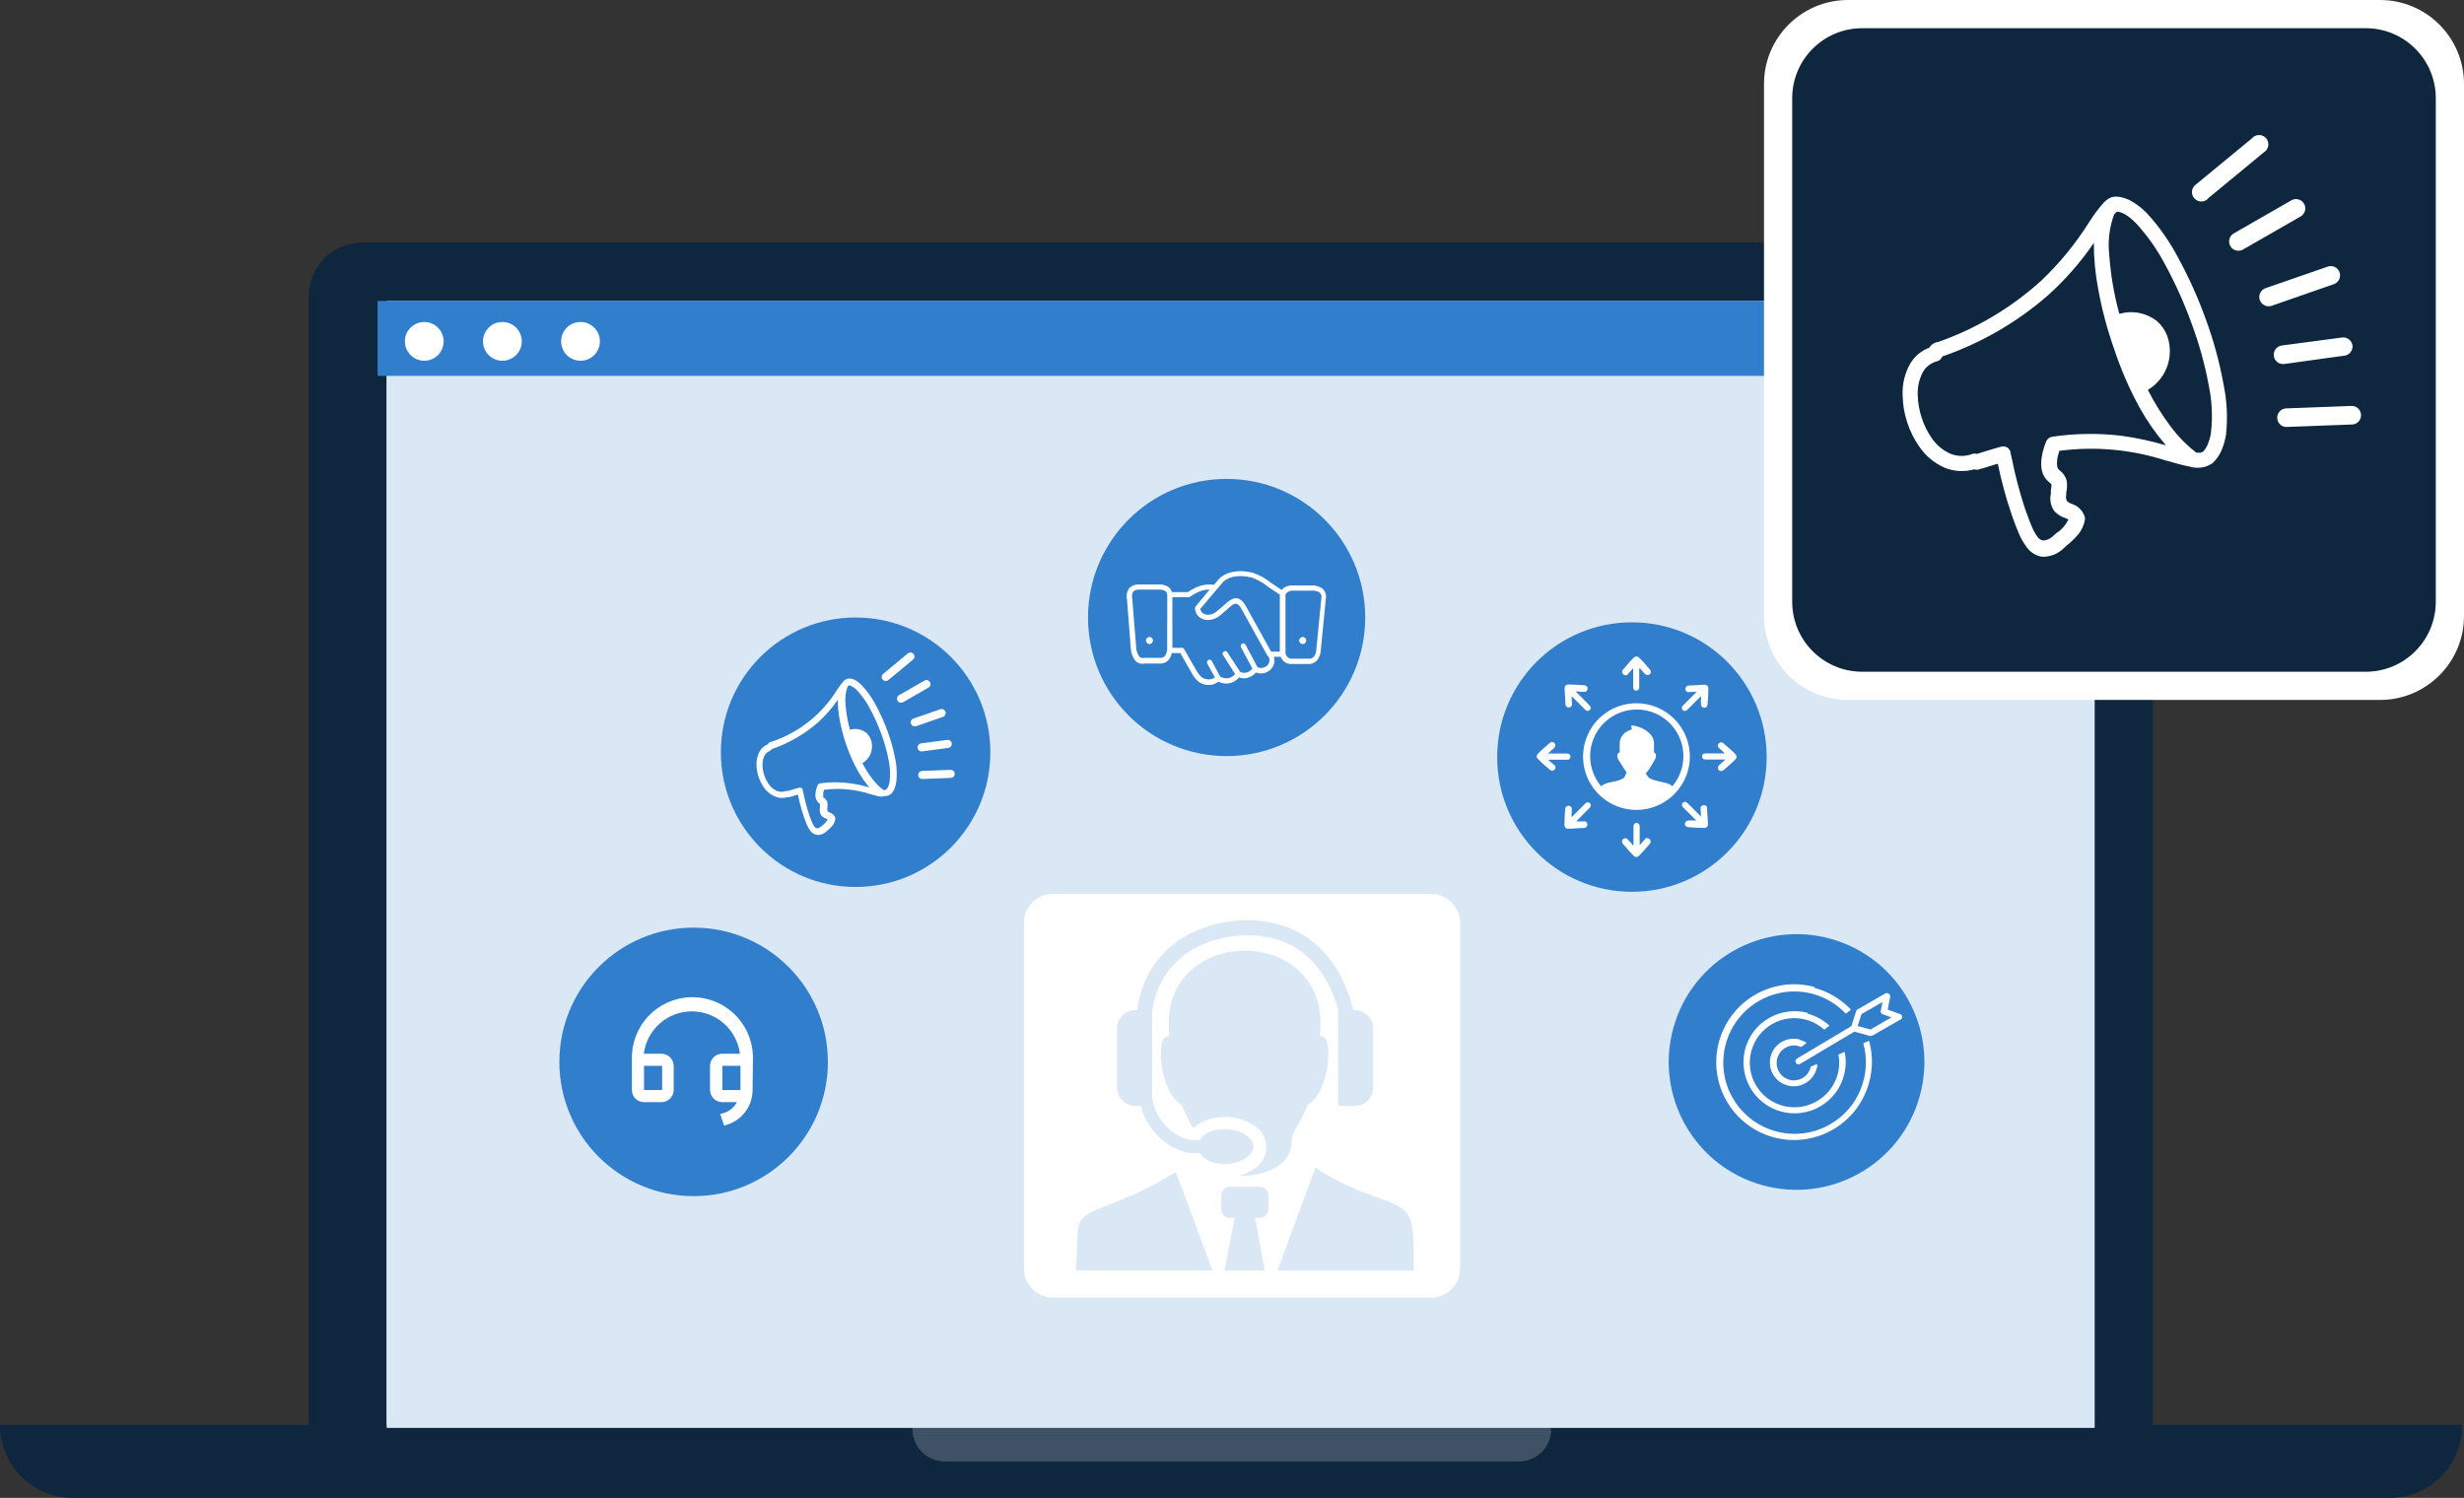 <svg width="352" height="214" viewBox="0 0 352 214" fill="none" xmlns="http://www.w3.org/2000/svg">
<rect x="0" y="0" width="352" height="214" fill="#333333" stroke="none"/>
<g clip-path="url(#clip0_387_712)">
<path d="M299.93 34.63H51.8C49.755 34.63 47.794 35.442 46.348 36.888C44.902 38.334 44.09 40.295 44.09 42.34V42.34V203.58H307.56V42.35C307.563 40.317 306.762 38.365 305.334 36.92C303.905 35.474 301.962 34.651 299.93 34.63V34.63Z" fill="#0E263E"/>
<path d="M296.59 43.76H55.25V203.57H296.59V43.76Z" fill="white"/>
<path d="M351.73 203.58H5.3851e-06C-0.003 206.324 1.078 208.957 3.007 210.909C4.935 212.86 7.556 213.971 10.3 214H341.53C344.263 213.966 346.871 212.85 348.782 210.897C350.694 208.944 351.754 206.313 351.73 203.58V203.58Z" fill="#0E263E"/>
<path opacity="0.2" d="M220.87 203.58H131C130.917 203.577 130.834 203.591 130.757 203.62C130.679 203.649 130.609 203.694 130.548 203.75C130.488 203.807 130.439 203.875 130.405 203.95C130.371 204.026 130.352 204.107 130.35 204.19V204.19C130.351 204.798 130.472 205.4 130.707 205.962C130.942 206.523 131.285 207.033 131.717 207.461C132.149 207.889 132.661 208.228 133.225 208.458C133.788 208.688 134.391 208.804 135 208.8H217C218.221 208.795 219.39 208.307 220.254 207.444C221.117 206.58 221.604 205.411 221.61 204.19V204.19C221.43 203.85 221.15 203.58 220.87 203.58Z" fill="white"/>
<path d="M299.24 43H55.24V204H299.24V43Z" fill="#DAE8F6"/>
<path d="M297.999 43H53.94V53.7H297.999V43Z" fill="#307ECC"/>
<path d="M82.93 51.54C84.46 51.54 85.7 50.3 85.7 48.77C85.7 47.24 84.46 46 82.93 46C81.4 46 80.16 47.24 80.16 48.77C80.16 50.3 81.4 51.54 82.93 51.54Z" fill="white"/>
<path d="M71.77 51.54C73.3 51.54 74.54 50.3 74.54 48.77C74.54 47.24 73.3 46 71.77 46C70.24 46 69 47.24 69 48.77C69 50.3 70.24 51.54 71.77 51.54Z" fill="white"/>
<path d="M60.61 51.54C62.14 51.54 63.38 50.3 63.38 48.77C63.38 47.24 62.14 46 60.61 46C59.08 46 57.84 47.24 57.84 48.77C57.84 50.3 59.08 51.54 60.61 51.54Z" fill="white"/>
<path d="M340 0H264C257.373 0 252 5.373 252 12V88C252 94.627 257.373 100 264 100H340C346.627 100 352 94.627 352 88V12C352 5.373 346.627 0 340 0Z" fill="white"/>
<path d="M337.969 4.03H266.029C260.506 4.03 256.029 8.507 256.029 14.03V85.97C256.029 91.493 260.506 95.97 266.029 95.97H337.969C343.492 95.97 347.969 91.493 347.969 85.97V14.03C347.969 8.507 343.492 4.03 337.969 4.03Z" fill="#0E263E"/>
<path d="M204.419 127.7H150.449C148.146 127.7 146.279 129.567 146.279 131.87V181.22C146.279 183.523 148.146 185.39 150.449 185.39H204.419C206.722 185.39 208.589 183.523 208.589 181.22V131.87C208.589 129.567 206.722 127.7 204.419 127.7Z" fill="white"/>
<path d="M99.09 170.89C109.683 170.89 118.27 162.303 118.27 151.71C118.27 141.117 109.683 132.53 99.09 132.53C88.497 132.53 79.91 141.117 79.91 151.71C79.91 162.303 88.497 170.89 99.09 170.89Z" fill="#307ECC"/>
<path d="M122.23 126.72C132.862 126.72 141.48 118.101 141.48 107.47C141.48 96.838 132.862 88.22 122.23 88.22C111.599 88.22 102.98 96.838 102.98 107.47C102.98 118.101 111.599 126.72 122.23 126.72Z" fill="#307ECC"/>
<path d="M175.23 108.02C186.165 108.02 195.03 99.155 195.03 88.22C195.03 77.285 186.165 68.42 175.23 68.42C164.294 68.42 155.43 77.285 155.43 88.22C155.43 99.155 164.294 108.02 175.23 108.02Z" fill="#307ECC"/>
<path d="M233.131 127.41C243.762 127.41 252.381 118.791 252.381 108.16C252.381 97.528 243.762 88.91 233.131 88.91C222.499 88.91 213.881 97.528 213.881 108.16C213.881 118.791 222.499 127.41 233.131 127.41Z" fill="#307ECC"/>
<path d="M273.973 157.501C277.163 147.934 271.994 137.593 262.427 134.403C252.86 131.213 242.518 136.382 239.329 145.949C236.139 155.516 241.308 165.858 250.875 169.048C260.442 172.237 270.784 167.068 273.973 157.501Z" fill="#307ECC"/>
<path fill-rule="evenodd" clip-rule="evenodd" d="M170.389 161.05C169.785 160.047 169.27 158.993 168.849 157.9C165.529 156.03 164.999 147.44 167.019 148.09C167.019 147.77 166.969 146.87 166.969 146.22C166.969 132.36 188.649 132.35 188.649 146.22C188.649 146.85 188.589 147.74 188.589 148.09C190.589 147.44 190.109 155.97 186.769 157.9C185.919 160.3 184.409 161.9 184.539 162.97C184.539 166.59 180.669 167.89 177.799 167.97C177.536 167.99 177.272 167.99 177.009 167.97C177.655 167.802 178.271 167.539 178.839 167.19V167.19C179.695 166.774 180.355 166.041 180.678 165.147C181.001 164.252 180.962 163.266 180.569 162.4C180.224 161.622 179.61 160.993 178.839 160.63V160.63C177.72 159.944 176.433 159.58 175.119 159.58C174.092 159.548 173.069 159.735 172.119 160.13C171.532 160.357 170.995 160.696 170.539 161.13H170.389V161.05ZM193.459 144.32H193.319C191.959 138.41 188.459 134.32 184.319 132.62C181.891 131.672 179.276 131.299 176.679 131.53C174.115 131.733 171.623 132.48 169.369 133.72C167.466 134.818 165.849 136.35 164.652 138.193C163.454 140.035 162.71 142.135 162.479 144.32H162.199C161.535 144.323 160.896 144.575 160.409 145.027C159.922 145.479 159.622 146.098 159.569 146.76V155.58C159.622 156.242 159.922 156.861 160.409 157.313C160.896 157.765 161.535 158.017 162.199 158.02H162.969C163.819 161.54 167.239 164.76 170.729 164.76H171.419C172.009 165.7 173.169 166.3 175.069 166.3C176.969 166.3 179.069 165.18 179.069 163.81C179.069 162.44 177.069 161.32 175.069 161.32C173.069 161.32 171.919 161.97 171.349 162.92H170.749C167.749 162.92 164.809 159.67 164.599 156.73V144.48C164.814 142.655 165.449 140.904 166.456 139.367C167.462 137.829 168.812 136.546 170.399 135.62C172.388 134.526 174.587 133.869 176.849 133.69C179.128 133.481 181.424 133.799 183.559 134.62C187.009 136.02 189.949 139.51 191.169 144.31V158H193.539C194.204 157.997 194.843 157.745 195.33 157.293C195.817 156.841 196.117 156.222 196.169 155.56V146.76C196.124 146.095 195.826 145.473 195.338 145.019C194.849 144.566 194.206 144.316 193.539 144.32H193.459ZM179.259 174H179.999C180.158 173.999 180.315 173.966 180.46 173.904C180.606 173.842 180.738 173.751 180.849 173.638C180.959 173.524 181.046 173.39 181.105 173.243C181.163 173.096 181.192 172.938 181.189 172.78V172.78V170.78C181.192 170.622 181.163 170.464 181.105 170.317C181.046 170.17 180.959 170.035 180.849 169.922C180.738 169.809 180.606 169.718 180.46 169.656C180.315 169.594 180.158 169.561 179.999 169.56H175.649C175.333 169.57 175.033 169.703 174.813 169.931C174.592 170.159 174.469 170.463 174.469 170.78V172.78C174.469 173.097 174.592 173.401 174.813 173.629C175.033 173.856 175.333 173.99 175.649 174H176.379L174.939 181.5H180.679L179.299 174H179.259ZM153.689 181.5C154.259 174 152.779 174.26 158.969 171.9C162.111 170.713 165.126 169.216 167.969 167.43L173.219 181.5H153.689ZM187.909 166.82C190.512 168.519 193.317 169.886 196.259 170.89C201.999 172.89 201.999 173.12 201.949 181.53H182.499L187.909 166.82Z" fill="#DAE8F6"/>
<path d="M107.511 155.73C107.512 156.911 107.11 158.058 106.371 158.98C105.627 159.899 104.594 160.541 103.441 160.8L102.881 159.14C103.387 159.062 103.869 158.87 104.291 158.58C104.7 158.282 105.04 157.9 105.291 157.46H103.161C102.703 157.455 102.266 157.271 101.943 156.947C101.62 156.624 101.436 156.187 101.431 155.73V152.27C101.436 151.813 101.62 151.376 101.943 151.052C102.266 150.729 102.703 150.545 103.161 150.54H105.701C105.489 148.869 104.674 147.332 103.411 146.219C102.147 145.105 100.52 144.491 98.836 144.491C97.151 144.491 95.525 145.105 94.261 146.219C92.997 147.332 92.183 148.869 91.971 150.54H94.511C94.968 150.545 95.405 150.729 95.728 151.052C96.052 151.376 96.236 151.813 96.241 152.27V155.73C96.236 156.187 96.052 156.624 95.728 156.947C95.405 157.271 94.968 157.455 94.511 157.46H92.001C91.775 157.461 91.551 157.418 91.342 157.333C91.132 157.248 90.942 157.122 90.781 156.963C90.621 156.804 90.493 156.616 90.405 156.407C90.318 156.199 90.272 155.976 90.271 155.75V151.41C90.192 149.117 91.028 146.887 92.594 145.211C94.16 143.534 96.328 142.548 98.621 142.47C100.913 142.392 103.143 143.227 104.82 144.793C106.497 146.359 107.482 148.527 107.561 150.82C107.571 151.016 107.571 151.213 107.561 151.41L107.511 155.73ZM105.781 155.73V152.27H103.191V155.73H105.781ZM92.001 152.27V155.73H94.591V152.27H92.001Z" fill="white"/>
<path fill-rule="evenodd" clip-rule="evenodd" d="M126.91 97.16C126.79 97.256 126.637 97.302 126.484 97.287C126.331 97.272 126.189 97.198 126.09 97.08C126.041 97.022 126.005 96.955 125.982 96.882C125.96 96.81 125.952 96.734 125.96 96.658C125.967 96.583 125.99 96.51 126.026 96.443C126.062 96.376 126.111 96.317 126.17 96.27L129.64 93.4C129.697 93.34 129.765 93.293 129.841 93.262C129.918 93.231 129.999 93.217 130.082 93.22C130.164 93.223 130.244 93.243 130.318 93.28C130.392 93.316 130.457 93.368 130.509 93.432C130.561 93.495 130.599 93.569 130.62 93.649C130.642 93.728 130.646 93.811 130.633 93.892C130.62 93.973 130.59 94.051 130.544 94.119C130.499 94.188 130.44 94.246 130.37 94.29L126.91 97.16V97.16ZM110.08 107.24C109.9 107.294 109.732 107.382 109.586 107.5C109.44 107.619 109.319 107.765 109.23 107.93C109.012 108.36 108.909 108.839 108.93 109.32C108.93 109.551 108.95 109.782 108.99 110.01C109.079 110.491 109.23 110.958 109.44 111.4C109.548 111.607 109.668 111.807 109.8 112V112C110.087 112.442 110.497 112.789 110.98 113C111.412 113.161 111.888 113.161 112.32 113V113C112.376 112.99 112.434 112.99 112.49 113H112.61L113.01 112.87L113.37 112.76L113.75 112.65L114.11 112.55C114.226 112.505 114.354 112.505 114.47 112.55V112.55C114.571 112.615 114.646 112.714 114.68 112.83C114.685 112.85 114.685 112.87 114.68 112.89C114.68 113.03 114.75 113.18 114.78 113.33C114.984 114.371 115.258 115.396 115.6 116.4L115.69 116.66C115.79 116.94 115.89 117.22 116.01 117.48C116.103 117.711 116.224 117.929 116.37 118.13V118.13C116.41 118.188 116.462 118.236 116.523 118.272C116.583 118.309 116.65 118.332 116.72 118.34C116.933 118.325 117.134 118.236 117.29 118.09L117.58 117.84C117.864 117.631 118.094 117.356 118.25 117.04H118.19L118 116.95C117.746 116.867 117.518 116.719 117.34 116.52C117.231 116.367 117.156 116.192 117.12 116.008C117.084 115.823 117.087 115.633 117.13 115.45C117.125 115.42 117.125 115.39 117.13 115.36C117.13 115.36 117.13 115.29 117.13 115.26C117.141 115.127 117.141 114.993 117.13 114.86V114.86C117.077 114.82 117.027 114.777 116.98 114.73L116.89 114.65C116.754 114.517 116.649 114.357 116.58 114.18C116.514 113.98 116.483 113.77 116.49 113.56C116.491 113.338 116.518 113.116 116.57 112.9C116.629 112.658 116.706 112.421 116.8 112.19C116.829 112.118 116.878 112.056 116.94 112.01C117.003 111.957 117.079 111.922 117.16 111.91V111.91C118.593 111.711 120.047 111.711 121.48 111.91C122.401 112.034 123.31 112.231 124.2 112.5C123.576 111.773 123.027 110.986 122.56 110.15C121.912 108.995 121.369 107.783 120.94 106.53C120.505 105.303 120.17 104.042 119.94 102.76C119.766 101.84 119.682 100.906 119.69 99.97C118.864 101.174 117.897 102.275 116.81 103.25C114.921 104.887 112.739 106.153 110.38 106.98C110.35 106.984 110.32 106.984 110.29 106.98V106.98L110.24 107.06C110.211 107.107 110.174 107.147 110.13 107.18V107.18C110.084 107.214 110.034 107.241 109.98 107.26L110.08 107.24ZM123.19 109C123.597 109.798 124.076 110.558 124.62 111.27C125.071 111.87 125.603 112.405 126.2 112.86H126.34C126.383 112.866 126.427 112.866 126.47 112.86C126.52 112.849 126.567 112.828 126.61 112.8C126.737 112.668 126.836 112.512 126.9 112.34C126.999 112.114 127.066 111.875 127.1 111.63C127.205 110.659 127.162 109.678 126.97 108.72C126.728 107.401 126.37 106.106 125.9 104.85C125.446 103.597 124.897 102.38 124.26 101.21C123.783 100.298 123.192 99.452 122.5 98.69C122.311 98.487 122.1 98.305 121.87 98.15C121.715 98.037 121.538 97.959 121.35 97.92H121.26C121.231 97.944 121.204 97.971 121.18 98L121.09 98.09C120.795 98.885 120.692 99.738 120.79 100.58C120.873 101.822 121.084 103.052 121.42 104.25C121.813 104.132 122.229 104.109 122.632 104.184C123.035 104.259 123.415 104.429 123.74 104.68C124.051 104.947 124.286 105.292 124.42 105.68C124.562 106.066 124.61 106.481 124.56 106.89C124.523 107.326 124.382 107.747 124.149 108.118C123.916 108.489 123.597 108.798 123.22 109.02L123.19 109ZM126.12 113.8C126.074 113.81 126.026 113.81 125.98 113.8H125.85H125.67C125.23 113.72 124.81 113.59 124.35 113.46C122.214 112.759 119.949 112.547 117.72 112.84C117.673 112.963 117.636 113.09 117.61 113.22C117.596 113.346 117.596 113.474 117.61 113.6C117.599 113.686 117.599 113.774 117.61 113.86C117.618 113.913 117.643 113.962 117.68 114H117.74C117.952 114.149 118.11 114.363 118.19 114.61C118.244 114.871 118.244 115.139 118.19 115.4C118.19 115.4 118.19 115.51 118.19 115.56C118.163 115.683 118.184 115.812 118.25 115.92C118.324 115.989 118.413 116.041 118.51 116.07V116.07C118.691 116.123 118.858 116.216 118.998 116.343C119.138 116.469 119.248 116.625 119.32 116.8C119.329 116.846 119.329 116.894 119.32 116.94C119.33 116.986 119.33 117.034 119.32 117.08C119.261 117.409 119.116 117.716 118.9 117.97C118.717 118.199 118.509 118.407 118.28 118.59L118.06 118.79C117.888 118.956 117.684 119.086 117.461 119.172C117.237 119.258 116.999 119.298 116.76 119.29C116.56 119.266 116.368 119.201 116.196 119.097C116.023 118.994 115.875 118.855 115.76 118.69C115.574 118.438 115.416 118.167 115.29 117.88C115.16 117.58 115.04 117.27 114.93 116.96L114.84 116.7C114.489 115.659 114.206 114.597 113.99 113.52L113.74 113.59L113.36 113.71L113 113.82H112.94C112.872 113.859 112.797 113.882 112.72 113.89C112.651 113.904 112.579 113.904 112.51 113.89C111.91 114.065 111.267 114.03 110.69 113.79C110.051 113.509 109.504 113.055 109.11 112.48V112.48C108.951 112.246 108.808 112.002 108.68 111.75C108.549 111.489 108.439 111.218 108.35 110.94C108.264 110.665 108.198 110.384 108.15 110.1C108.104 109.822 108.077 109.542 108.07 109.26C108.051 108.607 108.199 107.96 108.5 107.38C108.77 106.891 109.207 106.515 109.73 106.32V106.24C109.764 106.201 109.801 106.164 109.84 106.13V106.13L109.98 106.04L110.15 105.98H110.21C114.106 104.681 117.422 102.055 119.58 98.56V98.56C119.854 98.121 120.165 97.706 120.51 97.32V97.32C120.575 97.251 120.645 97.188 120.72 97.13C120.79 97.078 120.868 97.038 120.95 97.01C121.037 96.98 121.128 96.959 121.22 96.95H121.52C121.817 97 122.1 97.112 122.35 97.28C122.662 97.48 122.947 97.719 123.2 97.99C123.943 98.805 124.578 99.713 125.09 100.69C125.757 101.911 126.328 103.181 126.8 104.49C127.291 105.815 127.666 107.18 127.92 108.57C128.124 109.614 128.165 110.684 128.04 111.74C127.99 112.084 127.896 112.42 127.76 112.74C127.64 113.014 127.466 113.263 127.25 113.47C127.126 113.554 126.992 113.622 126.85 113.67C126.72 113.709 126.586 113.732 126.45 113.74H126.21L126.12 113.8ZM131.77 111.29C131.694 111.293 131.619 111.28 131.548 111.253C131.477 111.227 131.412 111.186 131.357 111.134C131.303 111.082 131.259 111.019 131.228 110.95C131.198 110.88 131.181 110.806 131.18 110.73C131.176 110.655 131.187 110.58 131.213 110.509C131.238 110.438 131.278 110.373 131.33 110.318C131.381 110.263 131.443 110.219 131.512 110.188C131.58 110.158 131.655 110.141 131.73 110.14L135.73 109.99C135.812 109.979 135.895 109.986 135.974 110.01C136.053 110.034 136.126 110.074 136.188 110.129C136.25 110.183 136.3 110.25 136.334 110.326C136.368 110.401 136.386 110.482 136.386 110.565C136.386 110.648 136.368 110.729 136.334 110.804C136.3 110.88 136.25 110.947 136.188 111.001C136.126 111.056 136.053 111.096 135.974 111.12C135.895 111.144 135.812 111.151 135.73 111.14L131.73 111.29H131.77ZM131.66 107.36C131.519 107.362 131.381 107.313 131.274 107.221C131.166 107.129 131.096 107.001 131.076 106.861C131.057 106.721 131.089 106.578 131.167 106.46C131.245 106.342 131.363 106.257 131.5 106.22L135.24 105.72C135.319 105.699 135.402 105.694 135.483 105.708C135.565 105.721 135.642 105.751 135.711 105.796C135.779 105.842 135.837 105.901 135.881 105.971C135.925 106.04 135.954 106.118 135.965 106.199C135.976 106.281 135.97 106.364 135.947 106.443C135.924 106.522 135.885 106.595 135.831 106.657C135.778 106.72 135.712 106.77 135.637 106.805C135.563 106.84 135.482 106.859 135.4 106.86L131.66 107.36ZM130.87 103.75C130.725 103.798 130.568 103.787 130.431 103.72C130.295 103.652 130.19 103.534 130.14 103.39C130.113 103.319 130.101 103.244 130.104 103.168C130.108 103.093 130.126 103.018 130.159 102.95C130.192 102.882 130.238 102.821 130.295 102.771C130.352 102.721 130.418 102.683 130.49 102.66L134.32 101.33C134.391 101.303 134.468 101.291 134.544 101.294C134.62 101.297 134.695 101.316 134.764 101.348C134.833 101.381 134.895 101.427 134.946 101.484C134.997 101.541 135.035 101.608 135.06 101.68C135.085 101.752 135.096 101.829 135.091 101.905C135.087 101.981 135.067 102.056 135.034 102.125C135 102.194 134.954 102.255 134.896 102.306C134.839 102.356 134.772 102.395 134.7 102.42L130.87 103.75V103.75ZM129.07 100.28C129.004 100.329 128.929 100.364 128.848 100.382C128.768 100.4 128.685 100.4 128.604 100.383C128.524 100.367 128.448 100.333 128.381 100.285C128.315 100.236 128.259 100.174 128.219 100.103C128.178 100.031 128.153 99.952 128.145 99.87C128.137 99.788 128.147 99.706 128.174 99.628C128.2 99.55 128.243 99.479 128.299 99.419C128.356 99.359 128.424 99.311 128.5 99.28L132.13 97.2C132.261 97.146 132.406 97.141 132.54 97.187C132.674 97.233 132.786 97.326 132.856 97.448C132.926 97.571 132.949 97.715 132.92 97.854C132.892 97.992 132.813 98.115 132.7 98.2L129.07 100.29V100.28Z" fill="white"/>
<path fill-rule="evenodd" clip-rule="evenodd" d="M315.411 28.41C315.278 28.539 315.12 28.64 314.946 28.705C314.773 28.77 314.588 28.798 314.403 28.788C314.218 28.778 314.037 28.73 313.872 28.646C313.706 28.563 313.56 28.446 313.442 28.303C313.324 28.16 313.237 27.994 313.186 27.816C313.136 27.638 313.123 27.451 313.148 27.268C313.173 27.084 313.236 26.908 313.333 26.75C313.43 26.592 313.559 26.456 313.711 26.35L321.711 19.76C321.836 19.613 321.991 19.495 322.166 19.414C322.341 19.333 322.531 19.291 322.724 19.291C322.917 19.29 323.108 19.332 323.283 19.413C323.458 19.494 323.613 19.612 323.738 19.759C323.863 19.906 323.955 20.078 324.006 20.264C324.058 20.45 324.069 20.645 324.037 20.835C324.006 21.026 323.934 21.207 323.826 21.367C323.718 21.526 323.576 21.661 323.411 21.76L315.411 28.36V28.41ZM276.661 51.63C276.238 51.748 275.844 51.95 275.5 52.223C275.157 52.496 274.871 52.835 274.661 53.22C274.158 54.209 273.917 55.311 273.961 56.42C273.972 56.956 274.022 57.491 274.111 58.02C274.205 58.569 274.339 59.11 274.511 59.64C274.684 60.178 274.894 60.702 275.141 61.21C275.382 61.688 275.656 62.149 275.961 62.59V62.59C276.637 63.588 277.584 64.373 278.691 64.85C279.685 65.232 280.786 65.232 281.781 64.85V64.85C281.992 64.781 282.22 64.781 282.431 64.85L283.351 64.56L284.191 64.3L285.071 64.04L285.891 63.81C286.03 63.773 286.174 63.763 286.317 63.782C286.459 63.801 286.596 63.848 286.721 63.92V63.92C286.961 64.061 287.137 64.291 287.211 64.56C287.216 64.6 287.216 64.64 287.211 64.68C287.291 65.02 287.381 65.36 287.441 65.68C287.92 68.08 288.548 70.448 289.321 72.77L289.541 73.37C289.771 74.01 290.011 74.66 290.271 75.26C290.488 75.784 290.767 76.281 291.101 76.74V76.74C291.195 76.872 291.315 76.983 291.455 77.066C291.594 77.149 291.75 77.201 291.911 77.22C292.401 77.19 292.865 76.988 293.221 76.65L293.881 76.07H293.931C294.594 75.597 295.127 74.964 295.481 74.23L295.331 74.14C295.224 74.087 295.114 74.04 295.001 74V74C294.408 73.808 293.877 73.463 293.461 73C293.214 72.644 293.044 72.241 292.962 71.815C292.879 71.39 292.886 70.953 292.981 70.53C292.981 70.45 292.981 70.39 292.981 70.33C292.986 70.253 292.986 70.177 292.981 70.1C293.036 69.8 293.066 69.495 293.071 69.19V69.19C293.071 69.19 292.941 69.09 292.721 68.88L292.531 68.7C292.214 68.403 291.971 68.037 291.821 67.63C291.661 67.167 291.587 66.679 291.601 66.19C291.609 65.681 291.673 65.175 291.791 64.68C291.921 64.119 292.098 63.571 292.321 63.04V63.04C292.391 62.873 292.505 62.727 292.651 62.62C292.797 62.5 292.973 62.424 293.161 62.4C296.473 61.903 299.837 61.859 303.161 62.27C305.279 62.564 307.372 63.018 309.421 63.63C307.987 61.961 306.723 60.152 305.651 58.23C304.182 55.536 302.96 52.715 302.001 49.8C301.001 46.974 300.235 44.071 299.711 41.12C299.315 39.003 299.118 36.854 299.121 34.7C297.228 37.475 295.005 40.011 292.501 42.25C288.146 46.032 283.114 48.953 277.671 50.86L277.471 50.92V50.98L277.351 51.16C277.281 51.262 277.197 51.353 277.101 51.43V51.43C276.996 51.511 276.878 51.572 276.751 51.61L276.661 51.63ZM306.851 55.73C307.791 57.58 308.892 59.343 310.141 61C311.177 62.384 312.398 63.619 313.771 64.67H314.111C314.21 64.68 314.311 64.68 314.411 64.67C314.522 64.63 314.629 64.58 314.731 64.52C315.02 64.213 315.248 63.853 315.401 63.46C315.617 62.937 315.769 62.39 315.851 61.83C316.107 59.595 316.005 57.333 315.551 55.13C314.989 52.09 314.163 49.106 313.081 46.21C312.04 43.326 310.783 40.525 309.321 37.83C308.22 35.729 306.855 33.776 305.261 32.02C304.828 31.548 304.341 31.129 303.811 30.77C303.453 30.518 303.048 30.341 302.621 30.25V30.25H302.411L302.211 30.43L302.011 30.65C301.34 32.484 301.103 34.449 301.321 36.39C301.519 39.248 302.002 42.078 302.761 44.84C303.667 44.575 304.623 44.527 305.55 44.701C306.478 44.875 307.352 45.265 308.101 45.84C308.777 46.423 309.296 47.165 309.611 48C309.925 48.891 310.041 49.84 309.951 50.78C309.855 51.784 309.525 52.752 308.987 53.605C308.448 54.458 307.716 55.172 306.851 55.69V55.73ZM313.591 66.78C313.38 66.811 313.164 66.78 312.971 66.69L312.551 66.61C311.551 66.4 310.551 66.12 309.551 65.82H309.481C304.554 64.213 299.329 63.731 294.191 64.41C294.101 64.69 294.021 64.98 293.951 65.27C293.889 65.566 293.856 65.868 293.851 66.17C293.846 66.372 293.87 66.574 293.921 66.77C293.946 66.885 294.005 66.989 294.091 67.07L294.221 67.19C294.696 67.537 295.047 68.028 295.221 68.59C295.327 69.197 295.31 69.82 295.171 70.42C295.171 70.54 295.171 70.66 295.171 70.78C295.132 70.92 295.125 71.067 295.149 71.21C295.173 71.354 295.228 71.49 295.311 71.61C295.478 71.773 295.68 71.896 295.901 71.97V71.97C296.32 72.089 296.706 72.304 297.029 72.597C297.351 72.89 297.602 73.254 297.761 73.66C297.803 73.759 297.829 73.863 297.841 73.97C297.856 74.076 297.856 74.184 297.841 74.29V74.29C297.7 75.045 297.373 75.753 296.891 76.35C296.456 76.865 295.974 77.337 295.451 77.76L295.331 77.86L294.821 78.32L294.741 78.39C294.342 78.772 293.872 79.07 293.357 79.267C292.841 79.465 292.292 79.557 291.741 79.54C291.296 79.475 290.869 79.318 290.487 79.081C290.105 78.843 289.776 78.53 289.521 78.16C289.086 77.583 288.723 76.955 288.441 76.29C288.131 75.6 287.871 74.88 287.611 74.17L287.401 73.58C286.577 71.182 285.909 68.734 285.401 66.25L284.831 66.42L283.961 66.69L283.121 66.95H283.021C282.855 67.027 282.681 67.081 282.501 67.11C282.342 67.124 282.181 67.103 282.031 67.05C280.646 67.45 279.166 67.372 277.831 66.83C276.362 66.193 275.103 65.153 274.201 63.83V63.83C273.823 63.301 273.488 62.743 273.201 62.16C272.904 61.559 272.65 60.937 272.441 60.3C272.241 59.665 272.084 59.017 271.971 58.36C271.87 57.721 271.813 57.077 271.801 56.43C271.745 54.924 272.09 53.429 272.801 52.1C273.418 50.977 274.419 50.115 275.621 49.67C275.659 49.604 275.703 49.54 275.751 49.48C275.82 49.387 275.901 49.303 275.991 49.23V49.23C276.09 49.15 276.198 49.08 276.311 49.02L276.711 48.87H276.851C282.291 46.968 287.296 43.996 291.571 40.13C294.189 37.649 296.486 34.851 298.411 31.8V31.8C299.041 30.784 299.757 29.824 300.551 28.93V28.93C300.7 28.779 300.861 28.638 301.031 28.51C301.189 28.388 301.364 28.29 301.551 28.22C301.754 28.147 301.966 28.103 302.181 28.09C302.416 28.082 302.651 28.103 302.881 28.15C303.559 28.273 304.205 28.531 304.781 28.91C305.512 29.372 306.184 29.923 306.781 30.55C308.488 32.428 309.949 34.514 311.131 36.76C312.671 39.574 313.991 42.503 315.081 45.52C316.21 48.572 317.069 51.718 317.651 54.92C318.143 57.28 318.261 59.703 318.001 62.1C317.88 62.889 317.658 63.658 317.341 64.39C317.065 65.019 316.672 65.59 316.181 66.07L316.111 66.14L316.021 66.21C315.733 66.396 315.424 66.547 315.101 66.66C314.802 66.752 314.493 66.806 314.181 66.82H313.861H313.611L313.591 66.78ZM326.591 61C326.256 60.986 325.939 60.847 325.703 60.61C325.466 60.373 325.328 60.056 325.315 59.721C325.303 59.387 325.417 59.06 325.635 58.806C325.853 58.551 326.158 58.389 326.491 58.35L335.811 58C335.993 57.979 336.177 57.995 336.353 58.049C336.528 58.103 336.691 58.192 336.83 58.311C336.969 58.431 337.082 58.578 337.162 58.743C337.242 58.908 337.287 59.088 337.294 59.271C337.3 59.454 337.269 59.637 337.202 59.808C337.135 59.978 337.034 60.133 336.904 60.263C336.774 60.392 336.619 60.494 336.448 60.56C336.277 60.627 336.094 60.657 335.911 60.65L326.591 61ZM326.331 52C325.981 52.048 325.626 51.955 325.345 51.741C325.205 51.635 325.088 51.503 325 51.352C324.912 51.2 324.854 51.033 324.831 50.86C324.807 50.687 324.818 50.51 324.862 50.341C324.907 50.172 324.984 50.013 325.09 49.874C325.304 49.593 325.621 49.408 325.971 49.36L334.581 48.22C334.929 48.175 335.282 48.269 335.561 48.483C335.84 48.696 336.023 49.012 336.071 49.36C336.107 49.691 336.016 50.023 335.818 50.29C335.62 50.557 335.328 50.739 335.001 50.8L326.351 52H326.331ZM324.521 43.69C324.355 43.747 324.18 43.77 324.006 43.759C323.831 43.748 323.661 43.703 323.504 43.626C323.347 43.548 323.206 43.441 323.091 43.31C322.975 43.178 322.887 43.026 322.831 42.86C322.772 42.695 322.747 42.521 322.757 42.346C322.767 42.172 322.811 42.001 322.888 41.844C322.964 41.687 323.071 41.546 323.202 41.43C323.333 41.315 323.485 41.226 323.651 41.17L332.471 38.11C332.638 38.042 332.817 38.009 332.998 38.013C333.178 38.017 333.356 38.057 333.52 38.132C333.684 38.206 333.832 38.313 333.953 38.447C334.075 38.58 334.168 38.737 334.227 38.907C334.286 39.078 334.31 39.258 334.297 39.438C334.284 39.618 334.234 39.794 334.151 39.954C334.069 40.114 333.954 40.256 333.815 40.37C333.675 40.485 333.514 40.57 333.341 40.62L324.521 43.69ZM320.361 35.69C320.056 35.84 319.706 35.868 319.381 35.769C319.057 35.669 318.783 35.449 318.615 35.153C318.448 34.858 318.4 34.51 318.481 34.18C318.562 33.85 318.766 33.564 319.051 33.38L327.411 28.58C327.715 28.43 328.066 28.402 328.39 28.502C328.715 28.601 328.989 28.821 329.156 29.117C329.324 29.412 329.372 29.76 329.291 30.09C329.21 30.42 329.006 30.706 328.721 30.89L320.361 35.69V35.69Z" fill="white"/>
<path d="M233.779 100.47C234.78 100.469 235.772 100.665 236.697 101.047C237.622 101.43 238.462 101.992 239.169 102.7C239.88 103.406 240.443 104.245 240.828 105.169C241.212 106.093 241.41 107.084 241.41 108.085C241.41 109.086 241.212 110.077 240.828 111.002C240.443 111.926 239.88 112.765 239.169 113.47V113.47C238.283 114.359 237.191 115.015 235.99 115.38C234.789 115.746 233.517 115.808 232.286 115.564C231.055 115.319 229.904 114.773 228.934 113.976C227.964 113.179 227.207 112.155 226.728 110.995C226.25 109.834 226.066 108.574 226.192 107.325C226.318 106.076 226.75 104.878 227.451 103.836C228.151 102.795 229.098 101.943 230.208 101.356C231.317 100.768 232.554 100.464 233.809 100.47H233.779ZM225.139 98.84L227.139 100.84C227.21 100.924 227.247 101.032 227.242 101.142C227.238 101.253 227.192 101.357 227.114 101.435C227.036 101.513 226.932 101.559 226.822 101.563C226.711 101.568 226.604 101.531 226.519 101.46L224.519 99.46L224.569 100.75C224.53 100.844 224.468 100.926 224.389 100.99C224.308 101.049 224.21 101.081 224.109 101.08C223.984 101.08 223.863 101.031 223.773 100.943C223.684 100.855 223.632 100.736 223.629 100.61C223.629 99.86 223.519 99.03 223.519 98.3C223.517 98.232 223.528 98.165 223.552 98.101C223.576 98.037 223.612 97.979 223.659 97.93C223.757 97.846 223.88 97.796 224.009 97.79C224.629 97.79 225.689 97.86 226.329 97.9C226.456 97.904 226.577 97.954 226.669 98.04C226.758 98.127 226.808 98.246 226.809 98.37V98.37C226.809 98.433 226.797 98.496 226.773 98.554C226.749 98.612 226.714 98.665 226.669 98.71C226.627 98.755 226.576 98.79 226.519 98.814C226.462 98.838 226.401 98.851 226.339 98.85V98.85C226.005 98.848 225.671 98.828 225.339 98.79H225.129L225.139 98.84ZM221.139 107.66H223.919C224.036 107.66 224.148 107.706 224.23 107.789C224.313 107.872 224.359 107.983 224.359 108.1C224.359 108.217 224.313 108.329 224.23 108.411C224.148 108.494 224.036 108.54 223.919 108.54H221.159L222.159 109.41C222.2 109.505 222.217 109.608 222.209 109.71C222.189 109.809 222.141 109.899 222.069 109.97C221.98 110.057 221.859 110.106 221.734 110.106C221.609 110.106 221.489 110.057 221.399 109.97C220.849 109.47 220.199 108.97 219.679 108.41C219.585 108.318 219.531 108.192 219.529 108.06C219.53 107.995 219.543 107.93 219.569 107.87C219.595 107.81 219.632 107.755 219.679 107.71C220.099 107.25 220.909 106.57 221.399 106.14C221.442 106.096 221.493 106.061 221.55 106.037C221.607 106.013 221.668 106.001 221.729 106.001C221.791 106.001 221.852 106.013 221.908 106.037C221.965 106.061 222.016 106.096 222.059 106.14V106.14C222.104 106.185 222.139 106.238 222.163 106.296C222.187 106.355 222.199 106.417 222.199 106.48C222.201 106.541 222.19 106.602 222.167 106.658C222.145 106.715 222.112 106.766 222.069 106.81V106.81C221.789 107.09 221.559 107.28 221.329 107.48L221.159 107.61L221.139 107.66ZM224.539 116.73L226.539 114.73C226.624 114.659 226.731 114.622 226.842 114.627C226.952 114.632 227.056 114.678 227.134 114.755C227.212 114.833 227.258 114.938 227.262 115.048C227.267 115.158 227.23 115.266 227.159 115.35V115.35L225.159 117.35H226.449C226.544 117.382 226.628 117.441 226.689 117.52C226.748 117.601 226.78 117.7 226.779 117.8C226.779 117.863 226.767 117.926 226.743 117.984C226.719 118.042 226.684 118.095 226.639 118.14C226.548 118.23 226.427 118.283 226.299 118.29C225.559 118.29 224.729 118.4 223.989 118.4C223.923 118.402 223.857 118.391 223.795 118.367C223.733 118.343 223.677 118.307 223.629 118.26C223.545 118.162 223.496 118.039 223.489 117.91C223.489 117.28 223.549 116.23 223.599 115.58C223.601 115.456 223.651 115.337 223.739 115.25C223.782 115.205 223.833 115.17 223.89 115.146C223.947 115.122 224.008 115.11 224.069 115.11V115.11C224.132 115.11 224.195 115.122 224.253 115.146C224.312 115.17 224.365 115.206 224.409 115.25C224.491 115.337 224.541 115.451 224.549 115.57V115.57C224.547 115.904 224.527 116.238 224.489 116.57L224.539 116.73ZM233.359 120.73V118C233.359 117.883 233.406 117.772 233.488 117.689C233.571 117.606 233.683 117.56 233.799 117.56V117.56C233.916 117.56 234.028 117.606 234.11 117.689C234.193 117.772 234.239 117.883 234.239 118V120.76L235.109 119.76C235.206 119.726 235.312 119.726 235.409 119.76C235.507 119.776 235.598 119.821 235.669 119.89C235.714 119.935 235.749 119.988 235.773 120.046C235.797 120.105 235.809 120.167 235.809 120.23C235.81 120.293 235.798 120.356 235.774 120.414C235.75 120.473 235.714 120.526 235.669 120.57C235.169 121.12 234.669 121.76 234.119 122.28C234.075 122.329 234.021 122.368 233.961 122.396C233.901 122.423 233.835 122.438 233.769 122.44C233.704 122.44 233.639 122.426 233.579 122.401C233.519 122.375 233.465 122.337 233.419 122.29C232.959 121.87 232.279 121.06 231.849 120.57C231.805 120.525 231.769 120.472 231.745 120.414C231.721 120.356 231.709 120.293 231.709 120.23C231.712 120.108 231.758 119.991 231.839 119.9V119.9C231.931 119.811 232.052 119.757 232.179 119.75C232.303 119.751 232.422 119.802 232.509 119.89V119.89C232.789 120.17 232.979 120.41 233.179 120.64L233.309 120.8L233.359 120.73ZM242.429 117.33L240.429 115.33C240.383 115.291 240.345 115.242 240.318 115.188C240.291 115.133 240.276 115.073 240.273 115.012C240.271 114.952 240.281 114.891 240.303 114.834C240.325 114.777 240.359 114.726 240.402 114.683C240.445 114.639 240.496 114.606 240.553 114.584C240.61 114.562 240.671 114.551 240.732 114.554C240.792 114.557 240.852 114.572 240.907 114.599C240.962 114.626 241.01 114.664 241.049 114.71L242.999 116.66L242.939 115.37C242.968 115.274 243.028 115.189 243.109 115.13C243.198 115.06 243.307 115.022 243.419 115.022C243.532 115.022 243.641 115.06 243.729 115.13C243.774 115.175 243.809 115.228 243.833 115.286C243.857 115.345 243.869 115.407 243.869 115.47C243.869 116.21 243.989 117.05 243.989 117.78C243.993 117.847 243.982 117.913 243.958 117.975C243.934 118.037 243.897 118.093 243.849 118.14C243.803 118.186 243.749 118.222 243.689 118.246C243.628 118.27 243.564 118.282 243.499 118.28C242.721 118.283 241.944 118.246 241.169 118.17C241.047 118.168 240.93 118.122 240.839 118.04C240.751 117.953 240.701 117.834 240.699 117.71V117.71C240.699 117.647 240.711 117.585 240.735 117.526C240.759 117.468 240.795 117.415 240.839 117.37C240.88 117.326 240.929 117.29 240.984 117.266C241.04 117.242 241.099 117.23 241.159 117.23V117.23C241.492 117.213 241.826 117.213 242.159 117.23H242.369L242.429 117.33ZM246.429 108.51H243.649C243.587 108.52 243.523 108.516 243.462 108.498C243.401 108.481 243.344 108.45 243.296 108.409C243.248 108.368 243.21 108.316 243.183 108.259C243.157 108.201 243.143 108.138 243.143 108.075C243.143 108.012 243.157 107.949 243.183 107.892C243.21 107.834 243.248 107.783 243.296 107.741C243.344 107.7 243.401 107.67 243.462 107.652C243.523 107.635 243.587 107.631 243.649 107.64H246.409L245.459 106.76C245.408 106.673 245.39 106.57 245.409 106.47C245.421 106.371 245.467 106.279 245.539 106.21C245.631 106.121 245.752 106.067 245.879 106.06C246.006 106.063 246.127 106.113 246.219 106.2C246.769 106.7 247.409 107.2 247.929 107.76C247.979 107.804 248.019 107.858 248.047 107.918C248.074 107.978 248.089 108.044 248.089 108.11C248.087 108.242 248.034 108.368 247.939 108.46C247.509 108.92 246.709 109.6 246.219 110.03C246.126 110.114 246.005 110.16 245.879 110.16C245.818 110.161 245.758 110.151 245.701 110.128C245.645 110.106 245.593 110.073 245.549 110.03V110.03C245.461 109.943 245.411 109.824 245.409 109.7C245.412 109.573 245.462 109.452 245.549 109.36V109.36C245.786 109.122 246.036 108.898 246.299 108.69L246.459 108.55L246.429 108.51ZM242.999 99.45L240.999 101.45C240.959 101.49 240.912 101.522 240.859 101.544C240.807 101.566 240.751 101.577 240.694 101.577C240.638 101.577 240.581 101.566 240.529 101.544C240.477 101.522 240.429 101.49 240.389 101.45C240.346 101.411 240.312 101.363 240.288 101.31C240.265 101.256 240.253 101.198 240.253 101.14C240.253 101.082 240.265 101.024 240.288 100.971C240.312 100.917 240.346 100.869 240.389 100.83V100.83L242.389 98.83L241.099 98.88C241.002 98.847 240.918 98.784 240.859 98.7C240.8 98.619 240.769 98.521 240.769 98.42C240.766 98.359 240.775 98.298 240.798 98.241C240.82 98.184 240.855 98.132 240.899 98.09C240.989 97.997 241.111 97.944 241.239 97.94C241.979 97.94 242.819 97.83 243.549 97.83C243.616 97.827 243.682 97.837 243.744 97.861C243.806 97.886 243.863 97.923 243.909 97.97C243.955 98.016 243.991 98.071 244.015 98.131C244.039 98.191 244.051 98.255 244.049 98.32C244.052 99.098 244.015 99.876 243.939 100.65C243.938 100.774 243.888 100.893 243.799 100.98C243.759 101.025 243.709 101.06 243.654 101.084C243.599 101.108 243.539 101.12 243.479 101.12V101.12C243.354 101.12 243.233 101.071 243.143 100.983C243.054 100.895 243.002 100.776 242.999 100.65V100.65C242.982 100.317 242.982 99.983 242.999 99.65V99.45ZM234.179 95.45V98.24C234.179 98.297 234.168 98.353 234.147 98.405C234.125 98.457 234.093 98.504 234.053 98.544C234.013 98.584 233.966 98.616 233.914 98.637C233.862 98.659 233.806 98.67 233.749 98.67V98.67C233.692 98.671 233.635 98.661 233.582 98.64C233.528 98.619 233.48 98.588 233.439 98.548C233.398 98.508 233.365 98.46 233.343 98.407C233.321 98.354 233.309 98.297 233.309 98.24V95.46L232.429 96.46C232.335 96.489 232.234 96.489 232.139 96.46C232.042 96.444 231.951 96.398 231.879 96.33C231.787 96.241 231.733 96.119 231.729 95.99C231.729 95.927 231.741 95.865 231.765 95.806C231.789 95.748 231.825 95.695 231.869 95.65C232.369 95.1 232.869 94.45 233.419 93.93C233.466 93.883 233.521 93.846 233.582 93.821C233.643 93.795 233.708 93.782 233.774 93.782C233.84 93.782 233.906 93.795 233.967 93.821C234.028 93.846 234.083 93.883 234.129 93.93C234.589 94.35 235.269 95.16 235.699 95.65C235.781 95.741 235.827 95.858 235.829 95.98C235.831 96.041 235.82 96.102 235.797 96.158C235.775 96.215 235.742 96.266 235.699 96.31C235.655 96.355 235.602 96.39 235.543 96.414C235.485 96.438 235.422 96.45 235.359 96.45C235.237 96.449 235.12 96.402 235.029 96.32V96.32C234.793 96.082 234.57 95.831 234.359 95.57L234.179 95.45ZM228.669 112.39L229.009 112.12C229.859 111.62 231.139 111.75 232.009 111.12C232.071 111.021 232.124 110.918 232.169 110.81C232.243 110.648 232.307 110.481 232.359 110.31C232.175 110.077 232.004 109.834 231.849 109.58L231.339 108.76C231.175 108.541 231.071 108.282 231.039 108.01C231.039 107.918 231.056 107.826 231.089 107.74C231.132 107.657 231.194 107.585 231.269 107.53L231.399 107.47C231.369 106.977 231.369 106.483 231.399 105.99C231.439 105.695 231.544 105.413 231.707 105.164C231.869 104.915 232.085 104.705 232.339 104.55C232.567 104.408 232.812 104.297 233.069 104.22C233.229 104.22 232.929 103.65 233.069 103.64C234.104 103.713 235.074 104.169 235.789 104.92C236.1 105.272 236.277 105.721 236.289 106.19V107.52C236.357 107.539 236.417 107.576 236.465 107.627C236.513 107.678 236.545 107.742 236.559 107.81C236.589 108.052 236.54 108.298 236.419 108.51L235.829 109.51C235.634 109.873 235.392 110.21 235.109 110.51L235.189 110.62C235.301 110.797 235.429 110.965 235.569 111.12V111.12C236.239 111.6 237.889 111.72 238.569 112.07L238.909 112.33C239.729 111.36 240.255 110.177 240.425 108.918C240.594 107.659 240.4 106.378 239.866 105.226C239.331 104.074 238.479 103.099 237.408 102.416C236.338 101.732 235.094 101.369 233.824 101.369C232.554 101.369 231.311 101.732 230.24 102.416C229.17 103.099 228.317 104.074 227.783 105.226C227.248 106.378 227.054 107.659 227.224 108.918C227.393 110.177 227.919 111.36 228.739 112.33L228.669 112.39Z" fill="white"/>
<path d="M183.641 84.84C183.649 84.883 183.649 84.927 183.641 84.97C183.624 85.079 183.624 85.191 183.641 85.3V93.38C183.713 93.598 183.844 93.793 184.021 93.94C184.093 93.999 184.176 94.044 184.265 94.072C184.354 94.099 184.448 94.109 184.541 94.1H186.911C187.055 94.12 187.202 94.105 187.34 94.056C187.477 94.008 187.601 93.927 187.701 93.82C187.927 93.505 188.049 93.128 188.051 92.74V92.74L188.761 85.48C188.801 85.332 188.799 85.176 188.754 85.029C188.71 84.882 188.626 84.751 188.511 84.65C188.176 84.443 187.782 84.352 187.391 84.39H184.751C184.444 84.362 184.138 84.448 183.891 84.63C183.812 84.702 183.75 84.791 183.711 84.89L183.641 84.84ZM181.101 93.75C181.044 93.697 181.005 93.626 180.991 93.55L177.281 86.87C176.871 86.18 176.501 86.17 176.141 86.38C175.856 86.566 175.591 86.78 175.351 87.02C175.181 87.17 175.021 87.32 174.881 87.43L174.251 87.96C173.831 88.309 173.315 88.522 172.771 88.57C172.456 88.602 172.137 88.561 171.841 88.45C171.549 88.341 171.291 88.158 171.091 87.92C170.865 87.633 170.732 87.284 170.711 86.92C170.705 86.871 170.711 86.822 170.726 86.775C170.742 86.728 170.767 86.686 170.801 86.65L172.801 84.24C172.408 84.23 172.016 84.284 171.641 84.4C171.072 84.599 170.536 84.882 170.051 85.24C169.984 85.29 169.904 85.318 169.821 85.32H167.481V92.55H168.841C168.906 92.549 168.971 92.567 169.027 92.6C169.084 92.634 169.13 92.682 169.161 92.74L170.851 95.68C171.044 96.047 171.29 96.384 171.581 96.68C171.891 96.941 172.286 97.08 172.691 97.07C172.879 97.073 173.066 97.039 173.241 96.97C173.352 96.918 173.458 96.857 173.561 96.79L172.461 94.79C172.418 94.702 172.411 94.601 172.441 94.508C172.47 94.415 172.535 94.337 172.621 94.29C172.664 94.266 172.711 94.251 172.76 94.246C172.809 94.242 172.859 94.247 172.905 94.262C172.952 94.277 172.996 94.301 173.033 94.334C173.07 94.366 173.1 94.406 173.121 94.45L174.311 96.67C174.675 96.875 175.097 96.953 175.511 96.89C175.874 96.793 176.198 96.587 176.441 96.3L174.731 93.61C174.7 93.569 174.678 93.523 174.666 93.473C174.654 93.424 174.652 93.372 174.661 93.322C174.67 93.272 174.689 93.224 174.717 93.181C174.745 93.139 174.782 93.103 174.825 93.075C174.868 93.048 174.916 93.029 174.966 93.021C175.016 93.013 175.068 93.015 175.117 93.028C175.167 93.04 175.213 93.063 175.253 93.094C175.293 93.126 175.326 93.165 175.351 93.21L177.181 96C177.466 96.129 177.787 96.157 178.091 96.08C178.41 95.975 178.696 95.789 178.921 95.54L177.281 92.46C177.258 92.417 177.245 92.369 177.24 92.321C177.236 92.272 177.242 92.223 177.257 92.177C177.272 92.13 177.295 92.087 177.327 92.05C177.359 92.013 177.397 91.982 177.441 91.96C177.484 91.936 177.531 91.921 177.58 91.916C177.629 91.912 177.679 91.917 177.725 91.932C177.772 91.947 177.815 91.971 177.853 92.004C177.89 92.036 177.92 92.076 177.941 92.12L179.631 95.3C179.849 95.423 180.104 95.466 180.351 95.42C180.566 95.384 180.769 95.294 180.941 95.16C181.102 95.034 181.224 94.864 181.291 94.67C181.378 94.441 181.378 94.189 181.291 93.96L181.151 93.71L181.101 93.75ZM181.591 93.1H182.831V85.3C182.831 85.18 182.831 85.07 182.831 84.96L181.571 84.12L181.011 83.73C180.34 83.195 179.582 82.779 178.771 82.5C178.303 82.383 177.823 82.319 177.341 82.31C176.896 82.296 176.452 82.344 176.021 82.45C175.77 82.512 175.528 82.606 175.301 82.73C175.095 82.83 174.906 82.961 174.741 83.12L173.901 84.12C173.872 84.17 173.835 84.214 173.791 84.25L171.461 87C171.494 87.162 171.563 87.316 171.661 87.45C171.775 87.586 171.923 87.69 172.091 87.75C172.286 87.818 172.494 87.845 172.701 87.83C173.094 87.789 173.466 87.632 173.771 87.38L174.411 86.85L174.851 86.47C175.127 86.192 175.432 85.944 175.761 85.73C176.481 85.3 177.211 85.29 177.921 86.49L181.581 93.08L181.591 93.1ZM182.971 93.84H181.971C182.09 94.197 182.09 94.583 181.971 94.94C181.858 95.273 181.649 95.565 181.371 95.78C181.101 95.994 180.781 96.136 180.441 96.19C180.104 96.253 179.756 96.215 179.441 96.08C179.121 96.437 178.709 96.7 178.251 96.84C177.838 96.95 177.401 96.929 177.001 96.78C176.659 97.209 176.177 97.504 175.64 97.613C175.102 97.723 174.543 97.64 174.061 97.38C173.894 97.513 173.709 97.621 173.511 97.7C173.24 97.818 172.946 97.873 172.651 97.86C172.073 97.874 171.511 97.666 171.081 97.28C170.719 96.925 170.418 96.513 170.191 96.06L168.611 93.3H167.391C167.334 93.625 167.204 93.933 167.011 94.2C166.844 94.409 166.628 94.574 166.382 94.678C166.136 94.783 165.867 94.825 165.601 94.8H163.491C163.248 94.855 162.994 94.842 162.758 94.763C162.521 94.683 162.311 94.54 162.151 94.35C161.767 93.819 161.552 93.185 161.531 92.53V92.53L161.001 85.66C160.934 85.383 160.927 85.096 160.981 84.817C161.034 84.537 161.147 84.272 161.311 84.04C161.477 83.861 161.68 83.719 161.906 83.626C162.133 83.533 162.376 83.49 162.621 83.5H165.491C165.957 83.468 166.422 83.573 166.831 83.8C167.114 83.983 167.321 84.264 167.411 84.59H169.711C170.236 84.211 170.816 83.914 171.431 83.71C172.077 83.507 172.761 83.452 173.431 83.55L174.211 82.63C174.43 82.425 174.675 82.25 174.941 82.11C175.223 81.962 175.522 81.847 175.831 81.77C176.325 81.649 176.832 81.592 177.341 81.6C177.884 81.618 178.423 81.692 178.951 81.82C179.849 82.12 180.688 82.573 181.431 83.16L181.981 83.54L183.101 84.29C183.156 84.21 183.219 84.136 183.291 84.07C183.678 83.762 184.167 83.609 184.661 83.64H187.291C187.848 83.602 188.402 83.746 188.871 84.05C189.09 84.228 189.255 84.464 189.349 84.73C189.442 84.997 189.46 85.284 189.401 85.56L188.691 92.82C188.683 93.368 188.497 93.897 188.161 94.33C187.991 94.521 187.778 94.669 187.54 94.761C187.302 94.854 187.045 94.887 186.791 94.86H184.481C184.12 94.887 183.763 94.776 183.481 94.55C183.255 94.364 183.077 94.128 182.961 93.86L182.971 93.84ZM164.211 91C164.277 91 164.343 91.013 164.404 91.039C164.466 91.065 164.521 91.102 164.568 91.15C164.614 91.197 164.651 91.254 164.676 91.316C164.7 91.377 164.712 91.443 164.711 91.51C164.711 91.642 164.658 91.77 164.564 91.864C164.471 91.957 164.343 92.01 164.211 92.01C164.078 92.01 163.951 91.957 163.857 91.864C163.763 91.77 163.711 91.642 163.711 91.51C163.709 91.443 163.721 91.377 163.746 91.316C163.77 91.254 163.807 91.197 163.854 91.15C163.9 91.102 163.956 91.065 164.017 91.039C164.078 91.013 164.144 91 164.211 91V91ZM186.101 91C186.167 91 186.233 91.013 186.294 91.039C186.356 91.065 186.411 91.102 186.458 91.15C186.504 91.197 186.541 91.254 186.566 91.316C186.59 91.377 186.602 91.443 186.601 91.51C186.601 91.642 186.548 91.77 186.454 91.864C186.361 91.957 186.233 92.01 186.101 92.01C185.968 92.01 185.841 91.957 185.747 91.864C185.653 91.77 185.601 91.642 185.601 91.51C185.599 91.443 185.611 91.377 185.636 91.316C185.66 91.254 185.697 91.197 185.744 91.15C185.79 91.102 185.846 91.065 185.907 91.039C185.968 91.013 186.034 91 186.101 91V91ZM166.751 88.86V84.94C166.739 84.836 166.706 84.736 166.652 84.646C166.599 84.557 166.527 84.479 166.441 84.42C166.155 84.271 165.832 84.208 165.511 84.24H162.661C162.52 84.23 162.378 84.249 162.246 84.297C162.113 84.346 161.992 84.421 161.891 84.52C161.715 84.822 161.665 85.181 161.751 85.52L162.301 92.37C162.305 92.873 162.458 93.364 162.741 93.78C162.825 93.875 162.934 93.945 163.056 93.982C163.178 94.019 163.308 94.022 163.431 93.99H165.651C165.799 94.008 165.95 93.989 166.09 93.935C166.229 93.881 166.353 93.793 166.451 93.68C166.658 93.34 166.759 92.947 166.741 92.55V92.55V88.88L166.751 88.86Z" fill="white"/>
<path d="M257.15 152C257.101 152.03 257.047 152.05 256.99 152.058C256.933 152.067 256.876 152.064 256.82 152.05C256.708 152.021 256.611 151.949 256.55 151.85V151.85C256.491 151.751 256.473 151.632 256.5 151.52C256.529 151.408 256.601 151.311 256.7 151.25V151.25L264.48 146.6L265.17 144.45C265.187 144.398 265.214 144.351 265.25 144.31C265.28 144.266 265.322 144.232 265.37 144.21L269.37 141.91C269.422 141.888 269.478 141.876 269.535 141.876C269.592 141.876 269.648 141.888 269.7 141.91C269.757 141.925 269.81 141.951 269.857 141.987C269.903 142.023 269.942 142.068 269.97 142.12V142.12C270.002 142.167 270.019 142.223 270.02 142.28C270.035 142.336 270.035 142.394 270.02 142.45L269.67 144.24L271.46 144.89C271.568 144.929 271.658 145.007 271.71 145.11C271.75 145.22 271.75 145.34 271.71 145.45C271.693 145.499 271.666 145.543 271.63 145.58L271.56 145.65H271.51L267.51 147.94C267.453 147.969 267.393 147.989 267.33 148C267.267 148.01 267.203 148.01 267.14 148L264.91 147.39L257.15 152ZM259.21 141.13C260.191 141.391 261.13 141.788 262 142.31C262.872 142.826 263.669 143.459 264.37 144.19C264.385 144.206 264.393 144.228 264.393 144.25C264.393 144.272 264.385 144.293 264.37 144.31L263.75 144.78C263.735 144.794 263.715 144.802 263.695 144.802C263.675 144.802 263.655 144.794 263.64 144.78C262.375 143.449 260.771 142.488 259 142C257.709 141.651 256.362 141.559 255.036 141.731C253.709 141.902 252.43 142.334 251.27 143C249.528 144.007 248.123 145.507 247.233 147.312C246.343 149.117 246.008 151.145 246.27 153.14C246.439 154.467 246.875 155.745 247.55 156.9V156.9C248.557 158.642 250.057 160.047 251.862 160.937C253.667 161.827 255.695 162.162 257.69 161.9C259.016 161.729 260.295 161.294 261.45 160.62C262.612 159.956 263.63 159.068 264.445 158.007C265.261 156.946 265.857 155.733 266.2 154.44C266.673 152.705 266.673 150.875 266.2 149.14C266.19 149.125 266.185 149.108 266.185 149.09C266.185 149.072 266.19 149.055 266.2 149.04L266.91 148.73C266.925 148.716 266.945 148.708 266.965 148.708C266.985 148.708 267.005 148.716 267.02 148.73V148.73C267.553 150.66 267.553 152.699 267.02 154.63C266.642 156.038 265.993 157.36 265.11 158.52C264.221 159.681 263.109 160.653 261.84 161.38V161.38C260.577 162.115 259.179 162.591 257.73 162.78C255.55 163.068 253.334 162.702 251.363 161.728C249.392 160.754 247.755 159.216 246.66 157.31V157.31C245.564 155.406 245.055 153.221 245.197 151.029C245.34 148.837 246.127 146.736 247.46 144.99C248.797 143.242 250.622 141.93 252.704 141.218C254.786 140.506 257.033 140.427 259.16 140.99L259.21 141.13ZM257.21 148.6C257.35 148.636 257.487 148.683 257.62 148.74C257.758 148.797 257.892 148.863 258.02 148.94C258.034 148.955 258.042 148.974 258.042 148.995C258.042 149.015 258.034 149.035 258.02 149.05V149.05L257.34 149.57C257.328 149.577 257.314 149.581 257.3 149.581C257.286 149.581 257.272 149.577 257.26 149.57L257.11 149.51L256.96 149.46C256.635 149.367 256.295 149.343 255.96 149.39C255.309 149.477 254.719 149.819 254.32 150.34C254.127 150.598 253.984 150.889 253.9 151.2C253.807 151.525 253.784 151.865 253.83 152.2C253.874 152.525 253.983 152.838 254.15 153.12C254.31 153.4 254.524 153.644 254.78 153.84C255.037 154.036 255.329 154.182 255.64 154.27V154.27C255.946 154.354 256.266 154.375 256.58 154.33C256.904 154.289 257.217 154.184 257.5 154.02C257.777 153.857 258.022 153.643 258.22 153.39V153.39C258.418 153.13 258.564 152.835 258.65 152.52V152.52V152.47C258.644 152.45 258.644 152.429 258.65 152.41L259.48 152.04C259.495 152.026 259.515 152.018 259.535 152.018C259.555 152.018 259.575 152.026 259.59 152.04C259.59 152.15 259.59 152.26 259.59 152.37C259.59 152.48 259.59 152.58 259.52 152.68C259.403 153.111 259.203 153.516 258.93 153.87C258.658 154.224 258.318 154.52 257.93 154.74C257.545 154.963 257.121 155.109 256.68 155.17C256.238 155.224 255.79 155.194 255.36 155.08V155.08C254.931 154.963 254.527 154.766 254.17 154.5C253.818 154.226 253.523 153.886 253.3 153.5C253.074 153.113 252.928 152.684 252.87 152.24C252.812 151.796 252.839 151.344 252.95 150.91C253.071 150.48 253.271 150.076 253.54 149.72C253.814 149.368 254.154 149.073 254.54 148.85C254.925 148.629 255.35 148.486 255.79 148.43C256.231 148.372 256.679 148.399 257.11 148.51V148.51L257.21 148.6ZM258.21 144.81C258.784 144.964 259.338 145.185 259.86 145.47C260.375 145.745 260.855 146.081 261.29 146.47C261.304 146.485 261.312 146.504 261.312 146.525C261.312 146.545 261.304 146.565 261.29 146.58L260.66 147.06C260.646 147.071 260.628 147.078 260.61 147.078C260.592 147.078 260.574 147.071 260.56 147.06C260.188 146.737 259.782 146.456 259.35 146.22C258.917 145.985 258.457 145.804 257.98 145.68C257.173 145.46 256.33 145.402 255.5 145.51C254.673 145.623 253.875 145.895 253.15 146.31V146.31C252.43 146.728 251.799 147.281 251.29 147.94C250.779 148.603 250.405 149.361 250.19 150.17C249.976 150.978 249.918 151.82 250.02 152.65C250.13 153.483 250.406 154.285 250.83 155.01V155.01C251.246 155.737 251.803 156.373 252.47 156.88C253.47 157.646 254.674 158.098 255.93 158.18C257.187 158.262 258.44 157.97 259.53 157.34V157.34C260.26 156.924 260.901 156.368 261.416 155.704C261.931 155.04 262.309 154.281 262.53 153.47C262.649 153.022 262.719 152.563 262.74 152.1C262.76 151.638 262.73 151.175 262.65 150.72C262.648 150.702 262.652 150.683 262.661 150.667C262.67 150.651 262.683 150.638 262.7 150.63L263.42 150.31C263.435 150.296 263.455 150.288 263.475 150.288C263.495 150.288 263.515 150.296 263.53 150.31C263.53 150.31 263.53 150.31 263.53 150.31C263.642 150.859 263.689 151.42 263.67 151.98C263.651 152.541 263.567 153.098 263.42 153.64C263.177 154.569 262.748 155.44 262.16 156.2C261.575 156.959 260.849 157.598 260.02 158.08C259.185 158.56 258.265 158.873 257.31 159C256.36 159.125 255.395 159.061 254.47 158.81C253.544 158.564 252.677 158.136 251.92 157.55C251.158 156.968 250.519 156.241 250.04 155.41C249.08 153.73 248.818 151.741 249.31 149.87C249.56 148.946 249.988 148.08 250.57 147.32C251.153 146.555 251.884 145.916 252.72 145.44C253.552 144.963 254.469 144.654 255.42 144.53C256.369 144.401 257.335 144.462 258.26 144.71L258.21 144.81ZM268.68 144.4L268.93 143.16L265.93 144.88L265.38 146.58L267.21 147.08L270.21 145.35L268.96 144.9C268.909 144.884 268.861 144.859 268.82 144.824C268.778 144.79 268.745 144.748 268.72 144.7C268.667 144.609 268.65 144.503 268.67 144.4H268.68Z" fill="white"/>
</g>
<defs>
<clipPath id="clip0_387_712">
<rect width="352" height="214" fill="white"/>
</clipPath>
</defs>
</svg>
